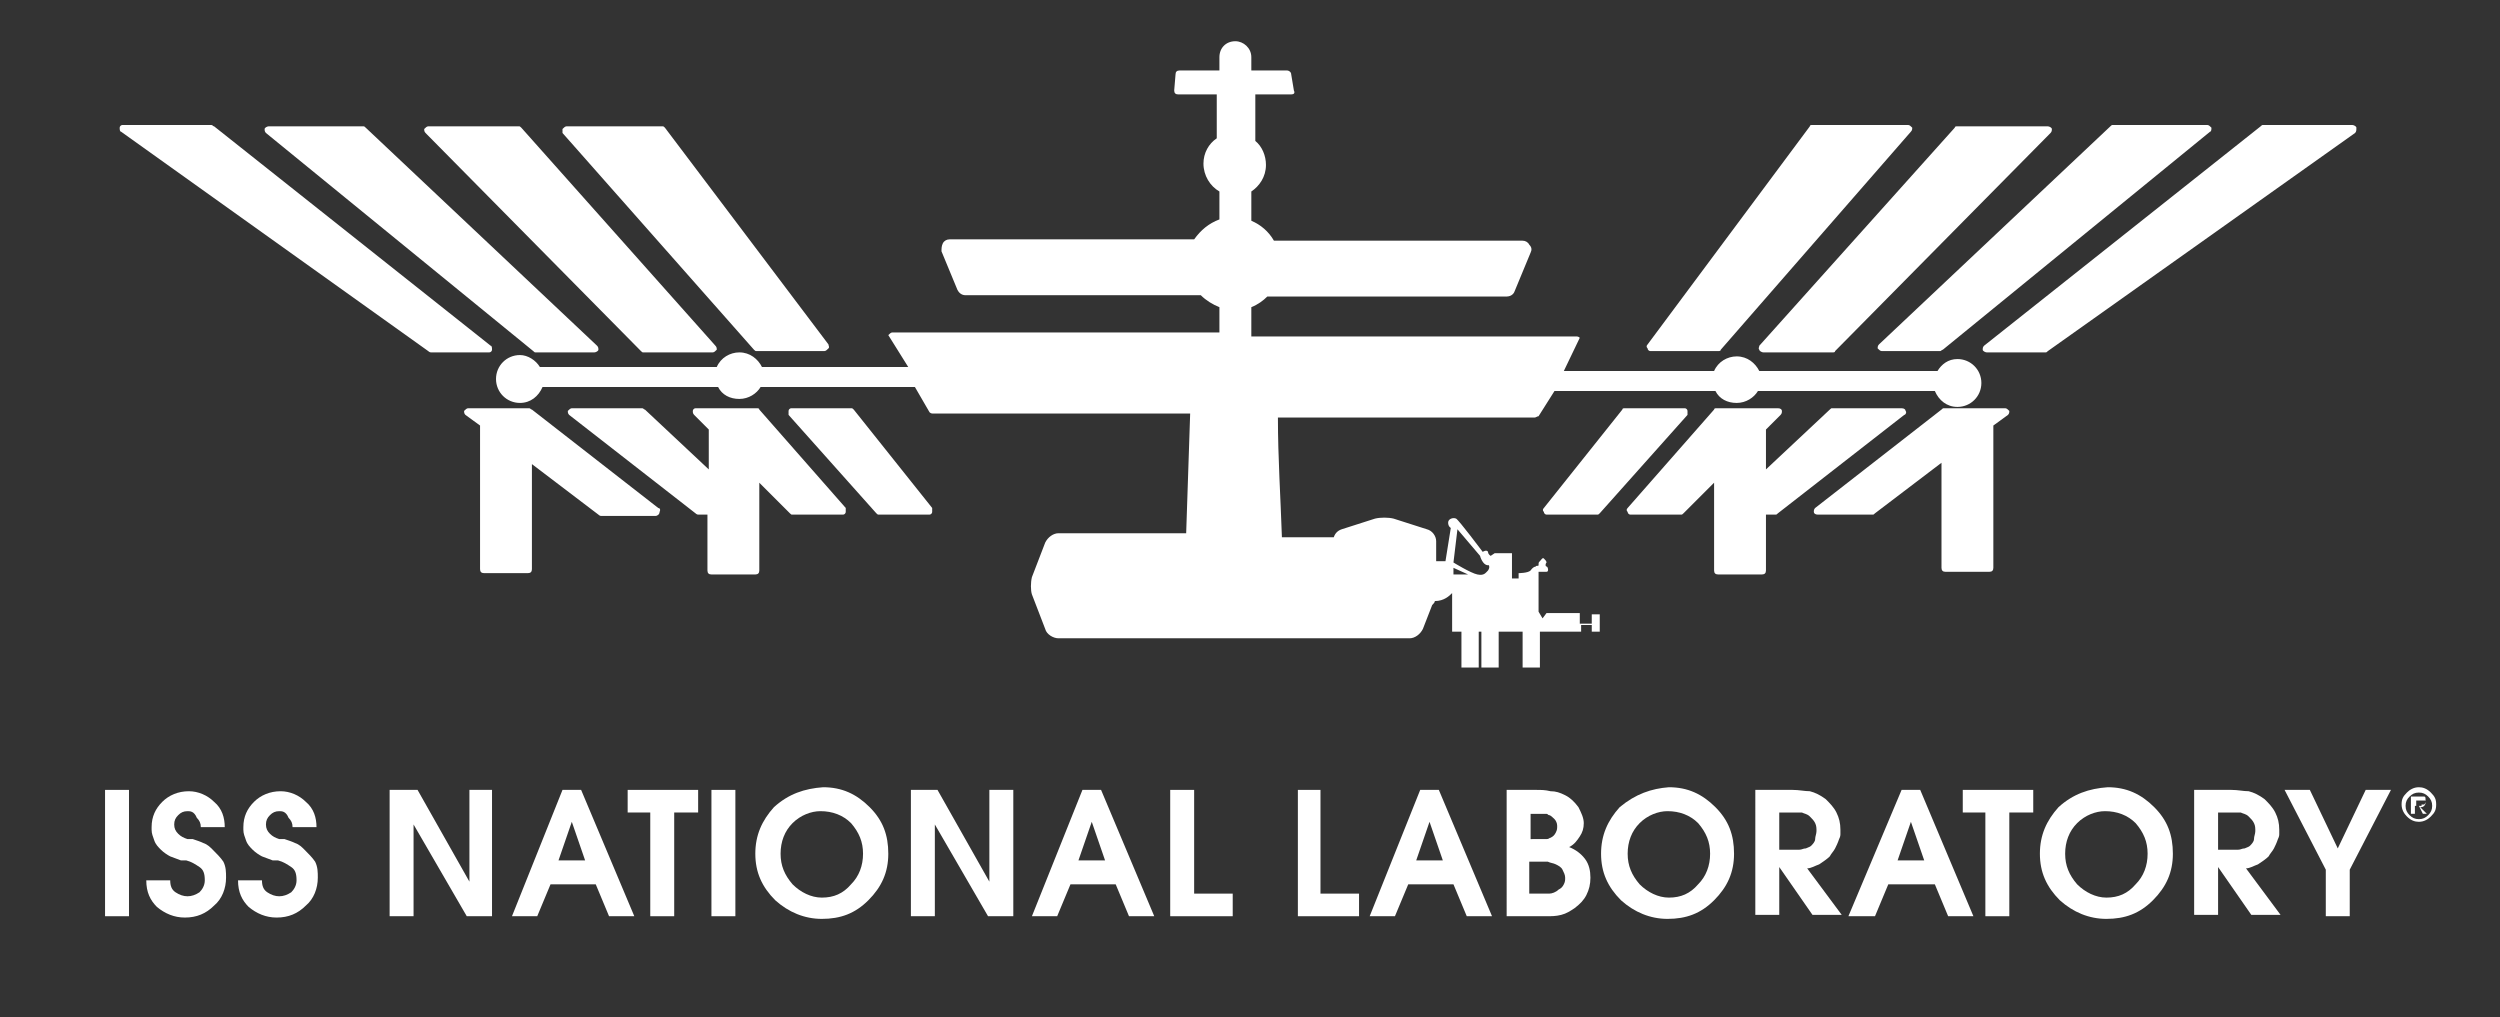 <?xml version="1.0" encoding="UTF-8"?>
<!-- Generator: Adobe Illustrator 27.9.0, SVG Export Plug-In . SVG Version: 6.00 Build 0)  -->
<svg xmlns="http://www.w3.org/2000/svg" xmlns:xlink="http://www.w3.org/1999/xlink" version="1.1" id="Layer_1" x="0px" y="0px" viewBox="0 0 188 76.5" style="enable-background:new 0 0 188 76.5;" xml:space="preserve">
<rect x="0" y="0" width="188" height="76.5" fill="#333333" stroke="none"/>
<style type="text/css">
	.st0{fill:#FFFFFF;}
</style>
<g>
	<path class="st0" d="M7.9,59.4h1.8v9.5H7.9V59.4z"></path>
	<path class="st0" d="M11,66.2h1.8c0,0.4,0.1,0.7,0.4,0.9s0.6,0.3,0.9,0.3c0.3,0,0.6-0.1,0.9-0.3c0.2-0.2,0.4-0.5,0.4-0.9   c0-0.5-0.1-0.8-0.4-1c-0.3-0.2-0.6-0.4-1-0.5c0,0-0.1,0-0.1,0c0,0-0.1,0-0.1,0c0,0,0,0-0.1,0c0,0,0,0-0.1,0   c-0.3-0.1-0.5-0.2-0.8-0.3c-0.2-0.1-0.5-0.3-0.7-0.5c-0.2-0.2-0.4-0.4-0.5-0.7c-0.1-0.3-0.2-0.5-0.2-0.8c0-0.1,0-0.1,0-0.1   c0,0,0-0.1,0-0.1c0-0.8,0.3-1.4,0.8-1.9s1.2-0.8,2-0.8c0.7,0,1.4,0.3,1.9,0.8c0.6,0.5,0.8,1.2,0.8,1.9l-1.8,0   c0-0.3-0.1-0.5-0.3-0.7C14.6,61,14.3,61,14.1,61c-0.3,0-0.5,0.1-0.7,0.3c-0.2,0.2-0.3,0.4-0.3,0.7v0v0c0,0.3,0.1,0.5,0.3,0.7   c0.2,0.2,0.4,0.3,0.7,0.4c0,0,0.1,0,0.1,0s0.1,0,0.1,0c0,0,0.1,0,0.1,0s0.1,0,0.1,0c0.3,0.1,0.6,0.2,0.8,0.3   c0.3,0.1,0.5,0.3,0.7,0.5c0.3,0.3,0.6,0.6,0.8,0.9c0.2,0.4,0.2,0.8,0.2,1.2c0,0.8-0.3,1.6-0.9,2.1c-0.6,0.6-1.3,0.9-2.2,0.9   c-0.8,0-1.5-0.3-2.1-0.8C11.3,67.7,11,67.1,11,66.2L11,66.2z"></path>
	<path class="st0" d="M17.9,66.2h1.8c0,0.4,0.1,0.7,0.4,0.9s0.6,0.3,0.9,0.3c0.3,0,0.6-0.1,0.9-0.3c0.2-0.2,0.4-0.5,0.4-0.9   c0-0.5-0.1-0.8-0.4-1c-0.3-0.2-0.6-0.4-1-0.5c0,0-0.1,0-0.1,0c0,0-0.1,0-0.1,0c0,0,0,0-0.1,0c0,0,0,0-0.1,0   c-0.3-0.1-0.5-0.2-0.8-0.3c-0.2-0.1-0.5-0.3-0.7-0.5c-0.2-0.2-0.4-0.4-0.5-0.7c-0.1-0.3-0.2-0.5-0.2-0.8c0-0.1,0-0.1,0-0.1   c0,0,0-0.1,0-0.1c0-0.8,0.3-1.4,0.8-1.9s1.2-0.8,2-0.8c0.7,0,1.4,0.3,1.9,0.8c0.6,0.5,0.8,1.2,0.8,1.9l-1.8,0   c0-0.3-0.1-0.5-0.3-0.7C21.5,61,21.2,61,21,61c-0.3,0-0.5,0.1-0.7,0.3c-0.2,0.2-0.3,0.4-0.3,0.7v0v0c0,0.3,0.1,0.5,0.3,0.7   c0.2,0.2,0.4,0.3,0.7,0.4c0,0,0.1,0,0.1,0s0.1,0,0.1,0c0,0,0.1,0,0.1,0s0.1,0,0.1,0c0.3,0.1,0.6,0.2,0.8,0.3   c0.3,0.1,0.5,0.3,0.7,0.5c0.3,0.3,0.6,0.6,0.8,0.9c0.2,0.4,0.2,0.8,0.2,1.2c0,0.8-0.3,1.6-0.9,2.1c-0.6,0.6-1.3,0.9-2.2,0.9   c-0.8,0-1.5-0.3-2.1-0.8C18.2,67.7,17.9,67.1,17.9,66.2L17.9,66.2z"></path>
	<path class="st0" d="M29.4,59.4h2l3.9,6.9v-6.9H37v9.5h-1.9l-4-6.9v6.9h-1.8V59.4z"></path>
	<path class="st0" d="M42.3,59.4h1.4l4,9.5h-1.9l-1-2.4h-3.4l-1,2.4h-1.9L42.3,59.4z M44,64.7l-1-2.9l-1,2.9H44z"></path>
	<path class="st0" d="M48.9,61.1h-1.7v-1.7h5.3v1.7h-1.8v7.8h-1.8V61.1z"></path>
	<path class="st0" d="M53.5,59.4h1.8v9.5h-1.8V59.4z"></path>
	<path class="st0" d="M61.9,59.2c1.4,0,2.5,0.5,3.5,1.5c1,1,1.4,2.1,1.4,3.5c0,1.4-0.5,2.5-1.5,3.5c-1,1-2.1,1.4-3.5,1.4   c-1.3,0-2.5-0.5-3.5-1.4c-1-1-1.5-2.1-1.5-3.5c0-1.4,0.5-2.5,1.4-3.5C59.3,59.7,60.5,59.3,61.9,59.2L61.9,59.2z M59.6,61.9   c-0.6,0.6-0.9,1.4-0.9,2.3c0,0.9,0.3,1.6,0.9,2.3c0.6,0.6,1.4,1,2.2,1c0.9,0,1.6-0.3,2.2-1c0.6-0.6,0.9-1.4,0.9-2.3   c0-0.9-0.3-1.6-0.9-2.3c-0.6-0.6-1.4-0.9-2.3-0.9C61,61,60.2,61.3,59.6,61.9z"></path>
	<path class="st0" d="M68.5,59.4h2l3.9,6.9v-6.9h1.8v9.5h-1.9l-4-6.9v6.9h-1.8V59.4z"></path>
	<path class="st0" d="M81.4,59.4h1.4l4,9.5h-1.9l-1-2.4h-3.4l-1,2.4h-1.9L81.4,59.4z M83.1,64.7l-1-2.9l-1,2.9H83.1z"></path>
	<path class="st0" d="M88,59.4h1.8v7.8h2.9v1.7H88V59.4z"></path>
	<path class="st0" d="M97.5,59.4h1.8v7.8h2.9v1.7h-4.6V59.4z"></path>
	<path class="st0" d="M106.8,59.4h1.4l4,9.5h-1.9l-1-2.4h-3.4l-1,2.4h-1.9L106.8,59.4z M108.5,64.7l-1-2.9l-1,2.9H108.5z"></path>
	<path class="st0" d="M113.4,59.4h1.7c0,0,0.1,0,0.1,0c0,0,0.1,0,0.1,0c0,0,0.1,0,0.1,0c0,0,0.1,0,0.1,0c0.4,0,0.7,0,1.1,0.1   c0.4,0,0.7,0.1,1.1,0.3c0.4,0.2,0.7,0.5,1,0.9c0.2,0.4,0.4,0.8,0.4,1.2c0,0.4-0.1,0.7-0.3,1c-0.2,0.3-0.4,0.6-0.8,0.8   c0.5,0.2,0.9,0.5,1.2,0.9s0.4,0.9,0.4,1.4c0,0.5-0.1,0.9-0.3,1.3c-0.2,0.4-0.5,0.7-0.9,1c-0.3,0.2-0.6,0.4-1,0.5   c-0.4,0.1-0.7,0.1-1.1,0.1c-0.1,0-0.2,0-0.3,0s-0.2,0-0.3,0h-2.4V59.4z M115.4,63.1C115.5,63.1,115.5,63.1,115.4,63.1   C115.5,63.1,115.5,63.1,115.4,63.1c0.1,0,0.2,0,0.3,0c0.1,0,0.2,0,0.2,0c0.1,0,0.2,0,0.4,0s0.2-0.1,0.3-0.1   c0.2-0.1,0.3-0.2,0.4-0.4c0.1-0.2,0.1-0.3,0.1-0.5c0-0.2-0.1-0.4-0.2-0.5c-0.1-0.1-0.3-0.3-0.4-0.3c-0.1,0-0.1-0.1-0.2-0.1   c-0.1,0-0.2,0-0.3,0c0,0,0,0-0.1,0s0,0-0.1,0c0,0-0.1,0-0.1,0s-0.1,0-0.1,0c0,0-0.1,0-0.1,0c0,0-0.1,0-0.1,0h-0.3v1.9H115.4z    M115.8,67.2c0.3,0,0.5,0,0.7,0c0.2,0,0.5-0.1,0.7-0.3c0.2-0.1,0.3-0.2,0.4-0.4c0.1-0.2,0.1-0.3,0.1-0.5c0-0.2-0.1-0.4-0.2-0.6   c-0.1-0.2-0.3-0.3-0.5-0.4c-0.2-0.1-0.4-0.1-0.6-0.2c-0.2,0-0.4,0-0.6,0c0,0,0,0,0,0s0,0,0,0h-0.8v2.4H115.8z"></path>
	<path class="st0" d="M125.5,59.2c1.4,0,2.5,0.5,3.5,1.5c1,1,1.4,2.1,1.4,3.5c0,1.4-0.5,2.5-1.5,3.5c-1,1-2.1,1.4-3.5,1.4   c-1.3,0-2.5-0.5-3.5-1.4c-1-1-1.5-2.1-1.5-3.5c0-1.4,0.5-2.5,1.4-3.5C123,59.7,124.2,59.3,125.5,59.2L125.5,59.2z M123.3,61.9   c-0.6,0.6-0.9,1.4-0.9,2.3c0,0.9,0.3,1.6,0.9,2.3c0.6,0.6,1.4,1,2.2,1c0.9,0,1.6-0.3,2.2-1c0.6-0.6,0.9-1.4,0.9-2.3   c0-0.9-0.3-1.6-0.9-2.3c-0.6-0.6-1.4-0.9-2.3-0.9C124.7,61,123.9,61.3,123.3,61.9z"></path>
	<path class="st0" d="M132.1,59.4h2.7c0.5,0,0.9,0.1,1.3,0.1c0.4,0.1,0.8,0.3,1.2,0.6c0.3,0.3,0.6,0.6,0.8,1   c0.2,0.4,0.3,0.8,0.3,1.3c0,0.1,0,0.2,0,0.3c0,0.1,0,0.2-0.1,0.4c-0.1,0.3-0.2,0.5-0.3,0.7c-0.1,0.2-0.3,0.4-0.4,0.6   c-0.2,0.2-0.5,0.4-0.8,0.6c-0.3,0.1-0.6,0.3-0.9,0.3l2.6,3.5h-2.2l-2.5-3.6h0v3.6h-1.8V59.4z M134.8,63.9c0.1,0,0.2,0,0.2,0   c0.1,0,0.2,0,0.3,0c0.2,0,0.3-0.1,0.5-0.1c0.2-0.1,0.3-0.1,0.4-0.2c0.1-0.1,0.3-0.3,0.3-0.5s0.1-0.4,0.1-0.6c0-0.2,0-0.4-0.1-0.6   c-0.1-0.2-0.2-0.3-0.4-0.5c-0.2-0.2-0.4-0.2-0.6-0.3c-0.2,0-0.4,0-0.7,0h-1v2.8H134.8z"></path>
	<path class="st0" d="M143,59.4h1.4l4,9.5h-1.9l-1-2.4H142l-1,2.4H139L143,59.4z M144.7,64.7l-1-2.9l-1,2.9H144.7z"></path>
	<path class="st0" d="M149.3,61.1h-1.7v-1.7h5.3v1.7h-1.8v7.8h-1.8V61.1z"></path>
	<path class="st0" d="M158.5,59.2c1.4,0,2.5,0.5,3.5,1.5c1,1,1.4,2.1,1.4,3.5c0,1.4-0.5,2.5-1.5,3.5c-1,1-2.1,1.4-3.5,1.4   c-1.3,0-2.5-0.5-3.5-1.4c-1-1-1.5-2.1-1.5-3.5c0-1.4,0.5-2.5,1.4-3.5C155.9,59.7,157.1,59.3,158.5,59.2L158.5,59.2z M156.2,61.9   c-0.6,0.6-0.9,1.4-0.9,2.3c0,0.9,0.3,1.6,0.9,2.3c0.6,0.6,1.4,1,2.2,1c0.9,0,1.6-0.3,2.2-1c0.6-0.6,0.9-1.4,0.9-2.3   c0-0.9-0.3-1.6-0.9-2.3c-0.6-0.6-1.4-0.9-2.3-0.9C157.6,61,156.8,61.3,156.2,61.9z"></path>
	<path class="st0" d="M165.1,59.4h2.7c0.5,0,0.9,0.1,1.3,0.1c0.4,0.1,0.8,0.3,1.2,0.6c0.3,0.3,0.6,0.6,0.8,1   c0.2,0.4,0.3,0.8,0.3,1.3c0,0.1,0,0.2,0,0.3c0,0.1,0,0.2-0.1,0.4c-0.1,0.3-0.2,0.5-0.3,0.7c-0.1,0.2-0.3,0.4-0.4,0.6   c-0.2,0.2-0.5,0.4-0.8,0.6c-0.3,0.1-0.6,0.3-0.9,0.3l2.6,3.5h-2.2l-2.5-3.6h0v3.6h-1.8V59.4z M167.8,63.9c0.1,0,0.2,0,0.2,0   c0.1,0,0.2,0,0.3,0c0.2,0,0.3-0.1,0.5-0.1c0.2-0.1,0.3-0.1,0.4-0.2c0.1-0.1,0.3-0.3,0.3-0.5s0.1-0.4,0.1-0.6c0-0.2,0-0.4-0.1-0.6   c-0.1-0.2-0.2-0.3-0.4-0.5c-0.2-0.2-0.4-0.2-0.6-0.3c-0.2,0-0.4,0-0.7,0h-1v2.8H167.8z"></path>
	<path class="st0" d="M174.9,65.4l-3.1-6h1.9l2.1,4.4l2.1-4.4h1.9l-3.1,6v3.5h-1.8V65.4z"></path>
	<path class="st0" d="M181,61.4c-0.2-0.2-0.4-0.5-0.4-0.9s0.1-0.6,0.4-0.9c0.2-0.2,0.5-0.4,0.9-0.4c0.3,0,0.6,0.1,0.9,0.4   s0.4,0.5,0.4,0.9s-0.1,0.6-0.4,0.9c-0.2,0.2-0.5,0.4-0.9,0.4C181.6,61.8,181.3,61.7,181,61.4z M182.6,61.3c0.2-0.2,0.3-0.4,0.3-0.7   c0-0.3-0.1-0.5-0.3-0.7c-0.2-0.2-0.4-0.3-0.7-0.3c-0.3,0-0.5,0.1-0.7,0.3s-0.3,0.4-0.3,0.7s0.1,0.5,0.3,0.7s0.4,0.3,0.7,0.3   C182.2,61.6,182.4,61.5,182.6,61.3z M182.5,61.2h-0.3l-0.3-0.6h-0.3v0.6h-0.3v-1.3h0.6c0,0,0,0,0.1,0c0,0,0.1,0,0.1,0   c0,0,0.1,0,0.1,0s0.1,0,0.1,0c0.1,0,0.1,0.1,0.1,0.2c0,0.1,0,0.1,0,0.2c0,0.1,0,0.2-0.1,0.3c-0.1,0.1-0.2,0.1-0.3,0.1L182.5,61.2z    M182.1,60.5C182.1,60.5,182.1,60.5,182.1,60.5C182.1,60.5,182.1,60.5,182.1,60.5c0.1,0,0.1,0,0.2,0c0,0,0.1-0.1,0.1-0.2   c0-0.1,0-0.1-0.1-0.1s-0.1,0-0.2,0c0,0,0,0-0.1,0c0,0,0,0,0,0l-0.3,0v0.4H182.1z"></path>
</g>
<g>
	<g>
		<defs>
			<path id="SVGID_1_" d="M20,10c-0.1-0.1-0.1-0.2-0.1-0.3c0-0.1,0.2-0.2,0.3-0.2h7.1c0.1,0,0.1,0,0.2,0.1l17.4,16.4     c0.1,0.1,0.1,0.2,0.1,0.3c0,0.1-0.2,0.2-0.3,0.2h-4.4c-0.1,0-0.1,0-0.2-0.1L20,10z M48.2,26.4c0.1,0.1,0.1,0.1,0.2,0.1h5.2     c0.1,0,0.2-0.1,0.3-0.2c0-0.1,0-0.2-0.1-0.3L39.2,9.6c-0.1-0.1-0.1-0.1-0.2-0.1l0,0l-6.8,0c-0.1,0-0.2,0.1-0.3,0.2     c0,0.1,0,0.2,0.1,0.3L48.2,26.4z M37,26.3c0-0.1,0-0.3-0.1-0.3L16.1,9.5c-0.1,0-0.1-0.1-0.2-0.1l-6.7,0l0,0C9.1,9.4,9,9.5,9,9.6     c0,0.1,0,0.3,0.1,0.3l23.1,16.5c0,0,0.1,0.1,0.2,0.1h4.4C36.9,26.5,37,26.4,37,26.3z M56.7,26.3c0.1,0.1,0.1,0.1,0.2,0.1l5.1,0     c0.1,0,0.2-0.1,0.3-0.2c0.1-0.1,0-0.2,0-0.3L50,9.6c-0.1-0.1-0.1-0.1-0.2-0.1l-7.2,0l0,0c-0.1,0-0.2,0.1-0.3,0.2     c0,0.1,0,0.2,0,0.3L56.7,26.3z M57.1,30.8c0-0.1-0.1-0.1-0.2-0.1h-4.6c-0.1,0-0.2,0.1-0.2,0.2c0,0.1,0,0.2,0.1,0.3l1.1,1.1v3     l-4.8-4.5c-0.1,0-0.1-0.1-0.2-0.1H43c-0.1,0-0.2,0.1-0.3,0.2c0,0.1,0,0.2,0.1,0.3l9.5,7.4c0,0,0.1,0.1,0.2,0.1l0.7,0v4.2     c0,0.2,0.1,0.3,0.3,0.3h3.3c0.2,0,0.3-0.1,0.3-0.3v-6.6l2.3,2.3c0.1,0.1,0.1,0.1,0.2,0.1l3.8,0c0.1,0,0.2-0.1,0.2-0.2     c0-0.1,0-0.2,0-0.3L57.1,30.8z M64.2,30.8c-0.1-0.1-0.1-0.1-0.2-0.1l0,0l-4.5,0c-0.1,0-0.2,0.1-0.2,0.2c0,0.1,0,0.2,0,0.3     l6.6,7.4c0.1,0.1,0.1,0.1,0.2,0.1l3.8,0c0.1,0,0.2-0.1,0.2-0.2c0-0.1,0-0.2,0-0.3L64.2,30.8z M49.5,38.2l-9.5-7.4     c-0.1,0-0.1-0.1-0.2-0.1h-4.6c-0.1,0-0.2,0.1-0.3,0.2c0,0.1,0,0.2,0.1,0.3l1.1,0.8v10.8c0,0.2,0.1,0.3,0.3,0.3h3.3     c0.2,0,0.3-0.1,0.3-0.3v-7.9l5,3.8c0,0,0.1,0.1,0.2,0.1h4.1c0.1,0,0.3-0.1,0.3-0.3C49.7,38.3,49.6,38.2,49.5,38.2z"></path>
		</defs>
		<use xlink:href="#SVGID_1_" style="overflow:visible;fill:#FFFFFF;"></use>
		<clipPath id="SVGID_00000129912521095626343410000018064190041898335145_">
			<use xlink:href="#SVGID_1_" style="overflow:visible;"></use>
		</clipPath>
	</g>
	<g>
		<defs>
			<path id="SVGID_00000054959655003779714300000007674323591725865912_" d="M141.3,25.9l17.4-16.4c0.1-0.1,0.1-0.1,0.2-0.1h7.1     c0.1,0,0.2,0.1,0.3,0.2c0,0.1,0,0.3-0.1,0.3l-20.1,16.4c-0.1,0-0.1,0.1-0.2,0.1h-4.4c-0.1,0-0.2-0.1-0.3-0.2     C141.2,26.1,141.2,26,141.3,25.9z M132.3,26.3c0,0.1,0.2,0.2,0.3,0.2h5.2c0.1,0,0.2,0,0.2-0.1L154.2,10c0.1-0.1,0.1-0.2,0.1-0.3     c0-0.1-0.2-0.2-0.3-0.2l-6.8,0c-0.1,0-0.2,0-0.2,0.1L132.3,26C132.3,26.1,132.2,26.2,132.3,26.3z M124.1,26.4l5.1,0     c0.1,0,0.2,0,0.2-0.1l14.3-16.4c0.1-0.1,0.1-0.2,0.1-0.3c-0.1-0.1-0.2-0.2-0.3-0.2l0,0l-7.2,0c-0.1,0-0.2,0-0.2,0.1l-12.2,16.4     c-0.1,0.1-0.1,0.2,0,0.3C123.9,26.3,124,26.4,124.1,26.4z M150.8,30.7h-4.6c-0.1,0-0.1,0-0.2,0.1l-9.5,7.4     c-0.1,0.1-0.1,0.2-0.1,0.3c0,0.1,0.1,0.2,0.3,0.2h4.1c0.1,0,0.1,0,0.2-0.1l5-3.8v7.9c0,0.2,0.1,0.3,0.3,0.3h3.3     c0.2,0,0.3-0.1,0.3-0.3V32l1.1-0.8c0.1-0.1,0.1-0.2,0.1-0.3C151,30.8,150.9,30.7,150.8,30.7z M143.3,30.9c0-0.1-0.1-0.2-0.3-0.2     h-5.2c-0.1,0-0.1,0-0.2,0.1l-4.8,4.5v-3l1.1-1.1c0.1-0.1,0.1-0.2,0.1-0.3c0-0.1-0.1-0.2-0.3-0.2h-4.6c-0.1,0-0.2,0-0.2,0.1     l-6.5,7.4c-0.1,0.1-0.1,0.2,0,0.3c0,0.1,0.1,0.2,0.2,0.2l3.8,0c0.1,0,0.1,0,0.2-0.1l2.3-2.3v6.6c0,0.2,0.1,0.3,0.3,0.3h3.3     c0.2,0,0.3-0.1,0.3-0.3v-4.2l0.7,0c0.1,0,0.1,0,0.2-0.1l9.5-7.4C143.3,31.2,143.4,31,143.3,30.9z M177.2,9.6     c0-0.1-0.2-0.2-0.3-0.2l0,0l-6.7,0c-0.1,0-0.1,0-0.2,0.1L149.2,26c-0.1,0.1-0.1,0.2-0.1,0.3c0,0.1,0.2,0.2,0.3,0.2h4.4     c0.1,0,0.1,0,0.2-0.1L177.1,10C177.2,9.9,177.2,9.8,177.2,9.6z M126.9,30.9c0-0.1-0.1-0.2-0.2-0.2l-4.5,0h0c-0.1,0-0.2,0-0.2,0.1     l-5.9,7.4c-0.1,0.1-0.1,0.2,0,0.3c0,0.1,0.1,0.2,0.2,0.2l3.8,0c0.1,0,0.1,0,0.2-0.1l6.6-7.4C126.9,31.1,126.9,31,126.9,30.9z"></path>
		</defs>
		<use xlink:href="#SVGID_00000054959655003779714300000007674323591725865912_" style="overflow:visible;fill:#FFFFFF;"></use>
		<clipPath id="SVGID_00000038402052321220281650000017735278908140906883_">
			<use xlink:href="#SVGID_00000054959655003779714300000007674323591725865912_" style="overflow:visible;"></use>
		</clipPath>
	</g>
	<g>
		<defs>
			<path id="SVGID_00000168113296629907142630000016811982362943697061_" d="M119.6,46.9h-0.8v-0.8h-2.5l-0.3,0.4l-0.3-0.5v-2.6h0     v-0.4h0.6c0.2,0,0.1-0.4,0-0.4c-0.1,0-0.1-0.2,0-0.3c0-0.1-0.1-0.2-0.2-0.3c-0.1-0.1-0.2,0.1-0.3,0.2c-0.1,0.1-0.1,0.1-0.1,0.3     c0,0.1-0.2,0-0.2,0.1c0,0-0.2,0-0.4,0.3c-0.2,0.2-0.9,0.2-0.9,0.2v0.4h-0.5v-1.9h-1.3l-0.3,0.2c0,0-0.2-0.1-0.2-0.3     c-0.1-0.2-0.4,0-0.4,0s-1.8-2.4-2-2.5c-0.2-0.1-0.6,0-0.6,0.3c0,0.3,0.2,0.4,0.2,0.4l-0.4,2.5l-0.7,0v-1.5c0-0.4-0.3-0.8-0.7-0.9     l-2.5-0.8c-0.4-0.1-1-0.1-1.4,0l-2.5,0.8c-0.3,0.1-0.5,0.3-0.6,0.6h-3.9c-0.1-3-0.3-6-0.3-9h19.3c0.1,0,0.2-0.1,0.3-0.1l1.2-1.9     h12.1c0.3,0.6,0.9,0.9,1.6,0.9c0.7,0,1.3-0.4,1.6-0.9h13.3c0.3,0.7,0.9,1.2,1.7,1.2c1,0,1.8-0.8,1.8-1.8c0-1-0.8-1.8-1.8-1.8     c-0.7,0-1.2,0.4-1.5,0.9h-13.4c-0.3-0.6-0.9-1.1-1.7-1.1c-0.7,0-1.4,0.4-1.7,1.1h-11.3l1.2-2.5c-0.1-0.1-0.2-0.1-0.3-0.1H94.1     v-2.2c0.5-0.2,0.9-0.5,1.2-0.8h18c0.2,0,0.5-0.1,0.6-0.4l1.2-2.9c0.1-0.2,0.1-0.4-0.1-0.6c-0.1-0.2-0.3-0.3-0.5-0.3H95.8     c-0.4-0.7-1-1.2-1.7-1.5v-2.2c0.6-0.4,1.1-1.1,1.1-2c0-0.7-0.3-1.4-0.8-1.8V7.1h2.7c0.2,0,0.3-0.1,0.2-0.3l-0.2-1.2     c0-0.2-0.2-0.3-0.3-0.3h-2.7V4.6c0-0.1,0-0.2,0-0.3c0-0.7-0.6-1.2-1.2-1.2c-0.7,0-1.2,0.5-1.2,1.2c0,0.1,0,0.2,0,0.3v0.7h-3     c-0.2,0-0.3,0.1-0.3,0.3l-0.1,1.2c0,0.2,0.1,0.3,0.3,0.3h2.9v3.3c-0.6,0.4-1,1.1-1,1.9c0,0.9,0.5,1.7,1.2,2.1l0,2.1     c-0.8,0.3-1.4,0.8-1.9,1.5H71.4c-0.2,0-0.4,0.1-0.5,0.3c-0.1,0.2-0.1,0.4-0.1,0.6l1.2,2.9c0.1,0.2,0.3,0.4,0.6,0.4h17.7     c0.4,0.4,0.9,0.7,1.4,0.9V25H67.1c-0.1,0-0.2,0.1-0.3,0.2l1.5,2.4h-11c-0.3-0.6-0.9-1.1-1.7-1.1c-0.7,0-1.4,0.4-1.7,1.1H40.6     c-0.3-0.5-0.9-0.9-1.5-0.9c-1,0-1.8,0.8-1.8,1.8c0,1,0.8,1.8,1.8,1.8c0.8,0,1.4-0.5,1.7-1.2H54c0.3,0.6,0.9,0.9,1.6,0.9     c0.7,0,1.3-0.4,1.6-0.9h11.6l1.1,1.9c0.1,0.1,0.2,0.1,0.3,0.1h19.3c-0.1,3-0.2,6-0.3,9h-9.6c-0.4,0-0.8,0.3-1,0.7l-1,2.6     c-0.1,0.4-0.1,1,0,1.3l1,2.6c0.1,0.4,0.6,0.7,1,0.7H106c0.4,0,0.8-0.3,1-0.7l0.7-1.8c0.1-0.1,0.2-0.2,0.2-0.3     c0.7,0,1.1-0.4,1.3-0.6v2.9h0.7v2.7h1.3v-2.7h0.2v2.7h1.3v-2.7h1.8v2.7h1.3v-2.7h0h0.6h0.2h2.3v-0.5h0.8v0.5h0.6v-1.3h-0.6V46.9z      M109.3,43.2v-0.5l1.1,0.5L109.3,43.2z M111.9,42.9c-0.2,0.2-0.3,0.4-0.8,0.3c-0.5-0.1-1.8-0.9-1.8-0.9l0.3-2.5l1.7,2     c0,0,0.2,0.8,0.7,0.7C111.9,42.5,112.1,42.6,111.9,42.9z"></path>
		</defs>
		<use xlink:href="#SVGID_00000168113296629907142630000016811982362943697061_" style="overflow:visible;fill:#FFFFFF;"></use>
		<clipPath id="SVGID_00000046315871432773165580000005825122977115950514_">
			<use xlink:href="#SVGID_00000168113296629907142630000016811982362943697061_" style="overflow:visible;"></use>
		</clipPath>
	</g>
</g>
</svg>
